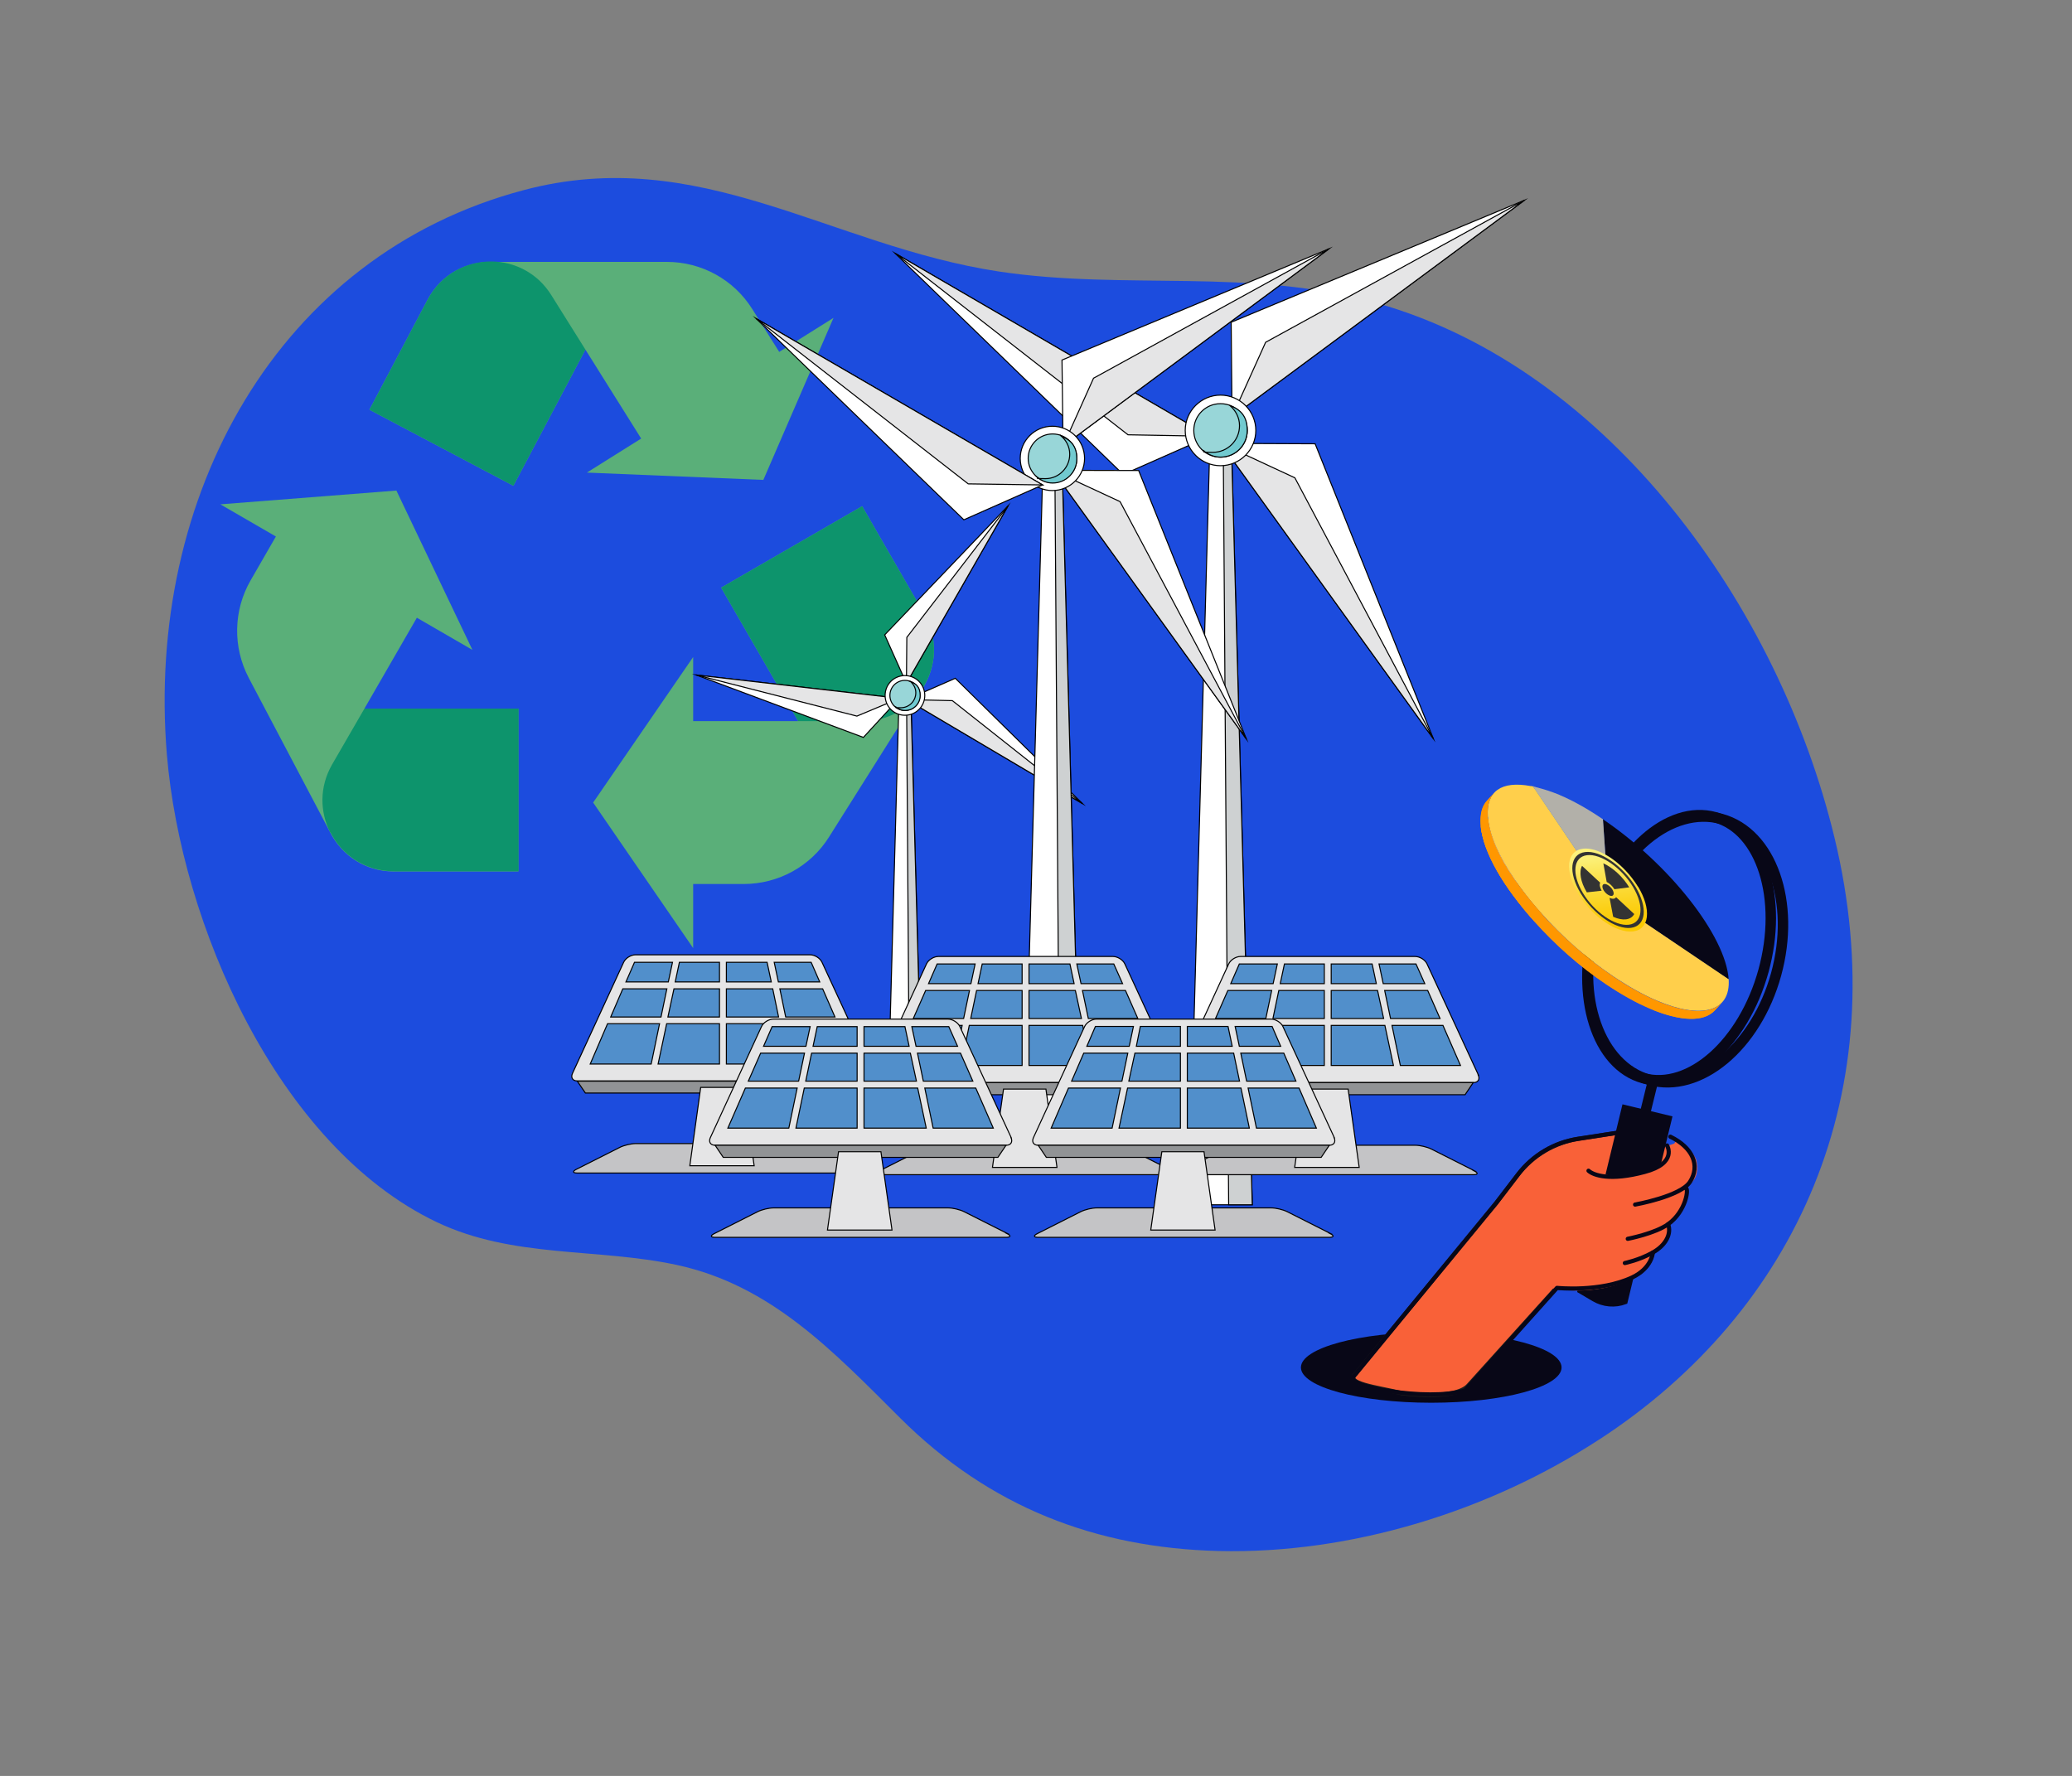<?xml version="1.0" encoding="UTF-8"?>
<svg id="Capa_1" xmlns="http://www.w3.org/2000/svg" xmlns:xlink="http://www.w3.org/1999/xlink" version="1.1" viewBox="0 0 992.1 850.4">
  <rect x="0" y="0" width="992.1" height="850.4" fill="#808080" stroke="none"/>
  <!-- Generator: Adobe Illustrator 29.4.0, SVG Export Plug-In . SVG Version: 2.1.0 Build 152)  -->
  <defs>
    <style>
      .st0, .st1, .st2 {
        fill: none;
      }

      .st3 {
        fill: #259171;
      }

      .st4 {
        fill: #8a8b8b;
      }

      .st5, .st6 {
        fill: #f96138;
      }

      .st7 {
        fill: #1c4cde;
      }

      .st8 {
        fill: url(#linear-gradient);
      }

      .st9 {
        fill: #e5e5e6;
      }

      .st9, .st10, .st11, .st6, .st12, .st13, .st14, .st15, .st16 {
        stroke-miterlimit: 10;
      }

      .st9, .st10, .st11, .st12, .st13, .st14, .st15, .st16 {
        stroke: #000;
        stroke-width: .5px;
      }

      .st10 {
        fill: #518fcb;
      }

      .st17, .st18, .st19 {
        fill: #080717;
      }

      .st11 {
        fill: #919395;
      }

      .st20 {
        isolation: isolate;
      }

      .st21 {
        fill: #adadae;
      }

      .st22 {
        fill: #75d84e;
      }

      .st23 {
        clip-path: url(#clippath-1);
      }

      .st24 {
        clip-path: url(#clippath-3);
      }

      .st25 {
        clip-path: url(#clippath-2);
      }

      .st26 {
        fill: #d4d5d6;
      }

      .st27 {
        fill: #838384;
      }

      .st28 {
        fill: #b2b0a9;
      }

      .st29 {
        fill: #07b23c;
      }

      .st6 {
        stroke: #1d1d1b;
      }

      .st6, .st1, .st19 {
        stroke-width: 2px;
      }

      .st18, .st1, .st2, .st19 {
        stroke: #080717;
      }

      .st18, .st2 {
        stroke-width: 5px;
      }

      .st12 {
        fill: #71cad0;
      }

      .st13 {
        fill: #fff;
      }

      .st30 {
        fill: #ff9700;
      }

      .st31 {
        opacity: .7;
      }

      .st1 {
        stroke-linecap: round;
        stroke-linejoin: round;
      }

      .st32 {
        fill: #ffcf4b;
      }

      .st33 {
        fill: #333;
      }

      .st14 {
        fill: #ced1d2;
      }

      .st34 {
        clip-path: url(#clippath);
      }

      .st35 {
        fill: #858686;
      }

      .st15 {
        fill: #c4c4c6;
      }

      .st16 {
        fill: #98d6d8;
      }
    </style>
    <clipPath id="clippath">
      <path class="st0" d="M730.6,380.4c-.4,0-.8-.2-1.2-.2,1-1.1,2.1-2.2,3.1-3.4.1-.1.2-.3.3-.4.4,0,.8.1,1.2.2-1.1,1.2-2.3,2.5-3.4,3.7Z"/>
    </clipPath>
    <clipPath id="clippath-1">
      <path class="st0" d="M734.1,376.6l.8,1.2.8-.8c-.5-.1-1-.2-1.6-.3,0,0,0,0,0,0h0s0,0,0,0Z"/>
    </clipPath>
    <clipPath id="clippath-2">
      <path class="st30" d="M708.9,394.8c-.3-5.1.7-8.9,3.1-11.4l3.4-3.7c-2.4,2.6-3.4,6.4-3.1,11.4,0,.4,0,.8.1,1.1,1.4,12.4,11.3,29.3,25.7,45.4,9.8,10.9,21.7,21.5,34.4,30.1,7.4,5,14.5,8.9,20.9,11.6,14.6,6.2,25.9,6.5,31.1.8l-3.4,3.7c-5.2,5.7-16.5,5.4-31.1-.8-6.4-2.7-13.4-6.6-20.9-11.6-12.7-8.5-24.6-19.1-34.4-30.1-14.4-16.1-24.4-32.9-25.7-45.4,0-.4,0-.8-.1-1.1Z"/>
    </clipPath>
    <clipPath id="clippath-3">
      <path class="st30" d="M738.2,437.6l-3.4,3.7c-15.5-17.2-24.4-33.1-25.7-45.4l3.4-3.7c1.3,12.3,10.3,28.1,25.7,45.4Z"/>
    </clipPath>
    <linearGradient id="linear-gradient" x1="770" y1="409.8" x2="770" y2="443" gradientTransform="translate(-154.5 16.3) rotate(-6.7) scale(.8 1.2) skewX(33.5)" gradientUnits="userSpaceOnUse">
      <stop offset="0" stop-color="#fcf483"/>
      <stop offset=".2" stop-color="#fbef75"/>
      <stop offset=".4" stop-color="#fbe351"/>
      <stop offset=".8" stop-color="#fbd017"/>
      <stop offset="1" stop-color="#fbc900"/>
    </linearGradient>
  </defs>
  <path class="st7" d="M765.9,689.2c94.3-61.5,141.9-166.6,112.5-288-26.7-110.7-107.7-224.3-218.6-255.9-61-17.4-120.8-6.1-181.6-15.3-80.9-12.3-143.1-61.3-227.3-39-118.1,31.2-181.2,146.9-171,270.3,6.7,80.6,52.8,187.4,129.2,223.9,36.5,17.4,76.8,12.3,114.9,20.5,45.1,9.7,74.8,41.2,107.1,73.4,42.9,42.7,93.7,62.1,152.4,63.6,63.4,1.5,129.5-19,182.2-53.4ZM765.9,689.2c94.3-61.5,141.9-166.6,112.5-288-26.7-110.7-107.7-224.3-218.6-255.9-61-17.4-120.8-6.1-181.6-15.3-80.9-12.3-143.1-61.3-227.3-39-118.1,31.2-181.2,146.9-171,270.3,6.7,80.6,52.8,187.4,129.2,223.9,36.5,17.4,76.8,12.3,114.9,20.5,45.1,9.7,74.8,41.2,107.1,73.4,42.9,42.7,93.7,62.1,152.4,63.6,63.4,1.5,129.5-19,182.2-53.4Z"/>
  <g class="st31">
    <path class="st22" d="M442.6,294.1l-29.8-51.7-67.5,39,36.9,63.9h-50.3v-30.7l-47.9,69.7,47.9,69.7v-30.7h24.2c16.6,0,32.1-8.5,40.9-22.6l44.6-70.8c6.6-10.2,7.9-23.7,1-35.7Z"/>
    <path class="st29" d="M441.7,329.8c-5.9,9.1-16.1,15.5-28.6,15.5h-30.9l-36.9-63.9,67.5-39,29.8,51.7c6.9,12,5.6,25.6-1,35.7Z"/>
    <path class="st22" d="M248.3,339.3h-73.8s25.1-43.5,25.1-43.5l26.6,15.4-36.4-76.3-84.3,6.6,26.6,15.4-12.1,21c-8.3,14.4-8.6,32-.9,46.7l39,74c5.5,10.8,16.6,18.7,30.4,18.7h59.7v-77.9Z"/>
    <path class="st29" d="M158.1,398.6c-4.9-9.7-5.3-21.7.9-32.5l15.5-26.8h73.8s0,77.9,0,77.9h-59.7c-13.8,0-25-7.9-30.4-18.7Z"/>
    <path class="st22" d="M245.8,232.6l34.5-65.2,26.7,42.6-26,16.3,84.5,3.5,33.6-77.6-26,16.3-12.9-20.5c-8.8-14.1-24.3-22.6-40.9-22.6h-83.7c-12.1-.3-24.3,5.8-30.8,18l-27.9,52.8,68.9,36.4Z"/>
    <path class="st29" d="M235.6,125.2c10.9.2,21.7,5.5,28.3,16l16.4,26.2-34.5,65.2-68.9-36.4,27.9-52.8c6.5-12.2,18.7-18.4,30.8-18.2Z"/>
  </g>
  <g>
    <g>
      <g>
        <polygon class="st13" points="434 327.2 423.6 304 482.7 242.2 434 327.2"/>
        <polygon class="st9" points="434 327.2 434.2 305.2 482.7 242.2 434 327.2"/>
      </g>
      <g>
        <polygon class="st13" points="434.1 335 457.4 324.8 518.3 384.8 434.1 335"/>
        <polygon class="st9" points="434.1 335 456 335.5 518.3 384.8 434.1 335"/>
      </g>
      <g>
        <polygon class="st13" points="430.6 334.4 413.4 353.1 333.3 323.2 430.6 334.4"/>
        <polygon class="st9" points="430.6 334.4 410.3 342.9 333.3 323.2 430.6 334.4"/>
      </g>
      <g>
        <polygon class="st13" points="441.8 541.3 424.8 541.3 430.4 336.4 436.2 336.4 441.8 541.3"/>
        <polygon class="st14" points="441.8 541.3 435.5 541.3 434.1 336.4 436.2 336.4 441.8 541.3"/>
        <path class="st13" d="M442.8,333c0,5.2-4.2,9.5-9.5,9.5s-9.5-4.2-9.5-9.5,4.2-9.5,9.5-9.5,9.5,4.3,9.5,9.5Z"/>
        <path class="st16" d="M440.5,333c0,4-3.2,7.2-7.2,7.2s-7.2-3.2-7.2-7.2,3.2-7.2,7.2-7.2,7.2,3.2,7.2,7.2Z"/>
        <path class="st12" d="M435.9,326.3c1.5,1.3,2.6,3.2,2.6,5.4,0,4-3.2,7.2-7.2,7.2s-1.7-.2-2.5-.5c1.3,1.1,2.8,1.8,4.6,1.8,4,0,7.2-3.2,7.2-7.2s-1.9-5.6-4.7-6.7Z"/>
      </g>
    </g>
    <g>
      <g>
        <polygon class="st13" points="589.9 199.6 589.5 154.3 729.9 95.9 589.9 199.6"/>
        <polygon class="st9" points="589.9 199.6 606 163.9 729.9 95.9 589.9 199.6"/>
      </g>
      <g>
        <polygon class="st13" points="584.5 212.3 629.7 212.5 686.3 353.7 584.5 212.3"/>
        <polygon class="st9" points="584.5 212.3 620 228.8 686.3 353.7 584.5 212.3"/>
      </g>
      <g>
        <polygon class="st13" points="579.2 208.9 537.8 227.2 428.6 121.3 579.2 208.9"/>
        <polygon class="st9" points="579.2 208.9 540.1 208.2 428.6 121.3 579.2 208.9"/>
      </g>
      <g>
        <polygon class="st13" points="599.6 576.9 569.3 576.9 579.3 212.1 589.6 212.1 599.6 576.9"/>
        <polygon class="st14" points="599.6 576.9 588.3 576.9 585.7 212.1 589.6 212.1 599.6 576.9"/>
        <path class="st13" d="M601.3,206.1c0,9.3-7.6,16.9-16.9,16.9s-16.9-7.6-16.9-16.9,7.6-16.9,16.9-16.9,16.9,7.6,16.9,16.9Z"/>
        <path class="st16" d="M597.2,206.1c0,7.1-5.7,12.8-12.8,12.8s-12.8-5.7-12.8-12.8,5.7-12.8,12.8-12.8,12.8,5.7,12.8,12.8Z"/>
        <path class="st12" d="M588.9,194.2c2.7,2.3,4.6,5.7,4.6,9.6,0,7.1-5.7,12.8-12.8,12.8s-3.1-.4-4.5-.9c2.2,1.9,5,3.2,8.2,3.2,7.1,0,12.8-5.7,12.8-12.8s-3.5-10.1-8.3-11.9Z"/>
      </g>
    </g>
    <g>
      <g>
        <g>
          <polygon class="st13" points="509 213.6 508.5 172.4 636.4 119.1 509 213.6"/>
          <polygon class="st9" points="509 213.6 523.6 181.1 636.4 119.1 509 213.6"/>
        </g>
        <g>
          <polygon class="st13" points="504 225.2 545.2 225.3 596.8 353.9 504 225.2"/>
          <polygon class="st9" points="504 225.2 536.3 240.2 596.8 353.9 504 225.2"/>
        </g>
        <g>
          <polygon class="st13" points="517.7 557.3 490.1 557.3 499.3 225 508.6 225 517.7 557.3"/>
          <polygon class="st14" points="517.7 557.3 507.4 557.3 505.1 225 508.6 225 517.7 557.3"/>
          <path class="st13" d="M519.3,219.5c0,8.5-6.9,15.4-15.4,15.4s-15.4-6.9-15.4-15.4,6.9-15.4,15.4-15.4,15.4,6.9,15.4,15.4Z"/>
          <path class="st16" d="M515.6,219.5c0,6.4-5.2,11.6-11.6,11.6s-11.7-5.2-11.7-11.6,5.2-11.7,11.7-11.7,11.6,5.2,11.6,11.7Z"/>
          <path class="st12" d="M508,208.7c2.5,2.1,4.2,5.2,4.2,8.8,0,6.4-5.2,11.7-11.6,11.7s-2.8-.3-4.1-.8c2,1.7,4.6,2.9,7.5,2.9,6.4,0,11.6-5.2,11.6-11.6s-3.2-9.2-7.5-10.8Z"/>
        </g>
      </g>
      <g>
        <polygon class="st13" points="499.2 232.2 461.5 248.9 362 152.5 499.2 232.2"/>
        <polygon class="st9" points="499.2 232.2 463.6 231.7 362 152.5 499.2 232.2"/>
      </g>
    </g>
    <g>
      <path class="st15" d="M416.2,559.9c2,1,1.8,1.8-.4,1.8h-139.4c-2.2,0-2.4-.8-.4-1.8l20.8-10.5c2-1,5.4-1.8,7.6-1.8h83.6c2.2,0,5.6.8,7.6,1.8l20.8,10.5Z"/>
      <g>
        <path class="st9" d="M418.1,514c.9,2-.1,3.6-2.3,3.6h-139.4c-2.2,0-3.2-1.6-2.3-3.6l24.5-53.2c.9-2,3.5-3.6,5.7-3.6h83.6c2.2,0,4.8,1.6,5.7,3.6l24.6,53.2Z"/>
        <polygon class="st11" points="415.8 517.7 276.4 517.7 280.3 523.4 411.9 523.4 415.8 517.7"/>
        <g>
          <polygon class="st10" points="347.8 487 372.8 487 370 473.5 347.8 473.5 347.8 487"/>
          <polygon class="st10" points="344.5 487 344.5 473.5 322.7 473.5 319.8 487 344.5 487"/>
          <polygon class="st10" points="347.8 470.2 369.3 470.2 367.3 460.8 347.8 460.8 347.8 470.2"/>
          <polygon class="st10" points="344.5 509.5 344.5 490.2 319.2 490.2 315.1 509.5 344.5 509.5"/>
          <polygon class="st10" points="298.2 473.5 292.4 487 316.5 487 319.3 473.5 298.2 473.5"/>
          <polygon class="st10" points="344.5 460.8 325.3 460.8 323.3 470.2 344.5 470.2 344.5 460.8"/>
          <polygon class="st10" points="320 470.2 322 460.8 303.8 460.8 299.7 470.2 320 470.2"/>
          <polygon class="st10" points="373.5 490.2 347.8 490.2 347.8 509.5 377.5 509.5 373.5 490.2"/>
          <polygon class="st10" points="372.7 470.2 392.5 470.2 388.4 460.8 370.7 460.8 372.7 470.2"/>
          <polygon class="st10" points="315.8 490.2 290.9 490.2 282.6 509.5 311.8 509.5 315.8 490.2"/>
          <polygon class="st10" points="376.2 487 399.8 487 393.9 473.5 373.4 473.5 376.2 487"/>
          <polygon class="st10" points="401.3 490.2 376.9 490.2 380.9 509.5 409.6 509.5 401.3 490.2"/>
        </g>
      </g>
      <polygon class="st9" points="361.1 558.2 330.3 558.2 335.5 520.7 355.8 520.7 361.1 558.2"/>
    </g>
    <g>
      <path class="st15" d="M561.2,560.7c2,1,1.8,1.8-.4,1.8h-139.4c-2.2,0-2.4-.8-.4-1.8l20.8-10.5c2-1,5.4-1.8,7.6-1.8h83.6c2.2,0,5.6.8,7.6,1.8l20.8,10.5Z"/>
      <g>
        <path class="st9" d="M563.1,514.8c.9,2-.1,3.6-2.3,3.6h-139.4c-2.2,0-3.2-1.6-2.3-3.6l24.5-53.2c.9-2,3.5-3.6,5.7-3.6h83.6c2.2,0,4.8,1.6,5.7,3.6l24.6,53.2Z"/>
        <polygon class="st11" points="560.7 518.4 421.4 518.4 425.3 524.2 556.8 524.2 560.7 518.4"/>
        <g>
          <polygon class="st10" points="492.7 487.7 517.8 487.7 514.9 474.3 492.7 474.3 492.7 487.7"/>
          <polygon class="st10" points="489.4 487.7 489.4 474.3 467.6 474.3 464.8 487.7 489.4 487.7"/>
          <polygon class="st10" points="492.7 471 514.3 471 512.3 461.6 492.7 461.6 492.7 471"/>
          <polygon class="st10" points="489.4 510.2 489.4 491 464.1 491 460.1 510.2 489.4 510.2"/>
          <polygon class="st10" points="443.2 474.3 437.3 487.7 461.4 487.7 464.2 474.3 443.2 474.3"/>
          <polygon class="st10" points="489.4 461.6 470.3 461.6 468.3 471 489.4 471 489.4 461.6"/>
          <polygon class="st10" points="464.9 471 466.9 461.6 448.7 461.6 444.6 471 464.9 471"/>
          <polygon class="st10" points="518.4 491 492.7 491 492.7 510.2 522.5 510.2 518.4 491"/>
          <polygon class="st10" points="517.6 471 537.5 471 533.3 461.6 515.6 461.6 517.6 471"/>
          <polygon class="st10" points="460.7 491 435.9 491 427.5 510.2 456.7 510.2 460.7 491"/>
          <polygon class="st10" points="521.1 487.7 544.8 487.7 538.9 474.3 518.3 474.3 521.1 487.7"/>
          <polygon class="st10" points="546.2 491 521.8 491 525.8 510.2 554.6 510.2 546.2 491"/>
        </g>
      </g>
      <polygon class="st9" points="506.1 559 475.2 559 480.5 521.5 500.8 521.5 506.1 559"/>
    </g>
    <g>
      <path class="st15" d="M705.9,560.7c2,1,1.8,1.8-.4,1.8h-139.4c-2.2,0-2.4-.8-.4-1.8l20.8-10.5c2-1,5.4-1.8,7.6-1.8h83.6c2.2,0,5.6.8,7.6,1.8l20.8,10.5Z"/>
      <g>
        <path class="st9" d="M707.8,514.8c.9,2-.1,3.6-2.3,3.6h-139.4c-2.2,0-3.2-1.6-2.3-3.6l24.5-53.2c.9-2,3.5-3.6,5.7-3.6h83.6c2.2,0,4.8,1.6,5.7,3.6l24.6,53.2Z"/>
        <polygon class="st11" points="705.4 518.4 566 518.4 570 524.2 701.5 524.2 705.4 518.4"/>
        <g>
          <polygon class="st10" points="637.4 487.7 662.5 487.7 659.6 474.3 637.4 474.3 637.4 487.7"/>
          <polygon class="st10" points="634.1 487.7 634.1 474.3 612.3 474.3 609.5 487.7 634.1 487.7"/>
          <polygon class="st10" points="637.4 471 659 471 657 461.6 637.4 461.6 637.4 471"/>
          <polygon class="st10" points="634.1 510.2 634.1 491 608.8 491 604.8 510.2 634.1 510.2"/>
          <polygon class="st10" points="587.9 474.3 582 487.7 606.1 487.7 608.9 474.3 587.9 474.3"/>
          <polygon class="st10" points="634.1 461.6 615 461.6 613 471 634.1 471 634.1 461.6"/>
          <polygon class="st10" points="609.6 471 611.6 461.6 593.4 461.6 589.3 471 609.6 471"/>
          <polygon class="st10" points="663.1 491 637.4 491 637.4 510.2 667.2 510.2 663.1 491"/>
          <polygon class="st10" points="662.3 471 682.2 471 678 461.6 660.3 461.6 662.3 471"/>
          <polygon class="st10" points="605.4 491 580.6 491 572.2 510.2 601.4 510.2 605.4 491"/>
          <polygon class="st10" points="665.8 487.7 689.5 487.7 683.6 474.3 663 474.3 665.8 487.7"/>
          <polygon class="st10" points="690.9 491 666.5 491 670.5 510.2 699.3 510.2 690.9 491"/>
        </g>
      </g>
      <polygon class="st9" points="650.8 559 619.9 559 625.2 521.5 645.5 521.5 650.8 559"/>
    </g>
    <g>
      <path class="st15" d="M636.9,590.7c2,1,1.8,1.8-.4,1.8h-139.4c-2.2,0-2.4-.8-.4-1.8l20.8-10.5c2-1,5.4-1.8,7.6-1.8h83.6c2.2,0,5.6.8,7.6,1.8l20.8,10.5Z"/>
      <g>
        <path class="st9" d="M638.8,544.8c.9,2-.1,3.6-2.3,3.6h-139.4c-2.2,0-3.2-1.6-2.3-3.6l24.5-53.2c.9-2,3.5-3.6,5.7-3.6h83.6c2.2,0,4.8,1.6,5.7,3.6l24.6,53.2Z"/>
        <polygon class="st11" points="636.5 548.4 497.1 548.4 501 554.2 632.6 554.2 636.5 548.4"/>
        <g>
          <polygon class="st10" points="568.5 517.7 593.5 517.7 590.7 504.3 568.5 504.3 568.5 517.7"/>
          <polygon class="st10" points="565.2 517.7 565.2 504.3 543.4 504.3 540.5 517.7 565.2 517.7"/>
          <polygon class="st10" points="568.5 501 590 501 588 491.5 568.5 491.5 568.5 501"/>
          <polygon class="st10" points="565.2 540.2 565.2 521 539.9 521 535.8 540.2 565.2 540.2"/>
          <polygon class="st10" points="518.9 504.3 513.1 517.7 537.2 517.7 540 504.3 518.9 504.3"/>
          <polygon class="st10" points="565.2 491.5 546 491.5 544.1 501 565.2 501 565.2 491.5"/>
          <polygon class="st10" points="540.7 501 542.7 491.5 524.5 491.5 520.4 501 540.7 501"/>
          <polygon class="st10" points="594.2 521 568.5 521 568.5 540.2 598.2 540.2 594.2 521"/>
          <polygon class="st10" points="593.4 501 613.2 501 609.1 491.5 591.4 491.5 593.4 501"/>
          <polygon class="st10" points="536.5 521 511.6 521 503.3 540.2 532.5 540.2 536.5 521"/>
          <polygon class="st10" points="596.9 517.7 620.5 517.7 614.7 504.3 594.1 504.3 596.9 517.7"/>
          <polygon class="st10" points="622 521 597.6 521 601.6 540.2 630.3 540.2 622 521"/>
        </g>
      </g>
      <polygon class="st9" points="581.8 589 551 589 556.3 551.5 576.5 551.5 581.8 589"/>
    </g>
    <g>
      <path class="st15" d="M482.2,590.7c2,1,1.8,1.8-.4,1.8h-139.4c-2.2,0-2.4-.8-.4-1.8l20.8-10.5c2-1,5.4-1.8,7.6-1.8h83.6c2.2,0,5.6.8,7.6,1.8l20.8,10.5Z"/>
      <g>
        <path class="st9" d="M484.1,544.8c.9,2-.1,3.6-2.3,3.6h-139.4c-2.2,0-3.2-1.6-2.3-3.6l24.5-53.2c.9-2,3.5-3.6,5.7-3.6h83.6c2.2,0,4.8,1.6,5.7,3.6l24.6,53.2Z"/>
        <polygon class="st11" points="481.7 548.4 342.4 548.4 346.3 554.2 477.8 554.2 481.7 548.4"/>
        <g>
          <polygon class="st10" points="413.7 517.7 438.8 517.7 435.9 504.3 413.7 504.3 413.7 517.7"/>
          <polygon class="st10" points="410.4 517.7 410.4 504.3 388.6 504.3 385.8 517.7 410.4 517.7"/>
          <polygon class="st10" points="413.7 501 435.3 501 433.3 491.6 413.7 491.6 413.7 501"/>
          <polygon class="st10" points="410.4 540.2 410.4 521 385.1 521 381.1 540.2 410.4 540.2"/>
          <polygon class="st10" points="364.2 504.3 358.3 517.7 382.4 517.7 385.2 504.3 364.2 504.3"/>
          <polygon class="st10" points="410.4 491.6 391.3 491.6 389.3 501 410.4 501 410.4 491.6"/>
          <polygon class="st10" points="385.9 501 387.9 491.6 369.7 491.6 365.6 501 385.9 501"/>
          <polygon class="st10" points="439.4 521 413.7 521 413.7 540.2 443.5 540.2 439.4 521"/>
          <polygon class="st10" points="438.6 501 458.5 501 454.3 491.6 436.6 491.6 438.6 501"/>
          <polygon class="st10" points="381.7 521 356.9 521 348.5 540.2 377.7 540.2 381.7 521"/>
          <polygon class="st10" points="442.1 517.7 465.8 517.7 459.9 504.3 439.3 504.3 442.1 517.7"/>
          <polygon class="st10" points="467.2 521 442.8 521 446.8 540.2 475.6 540.2 467.2 521"/>
        </g>
      </g>
      <polygon class="st9" points="427.1 589 396.2 589 401.5 551.5 421.8 551.5 427.1 589"/>
    </g>
  </g>
  <g>
    <ellipse class="st17" cx="685.3" cy="654.8" rx="62.4" ry="16.9"/>
    <g>
      <g>
        <path class="st5" d="M801.7,547.6s5.8,9.4-11.7,14c-18,4.7-26.7,1.5-29.4-.9"/>
        <path class="st5" d="M782.9,576.8s21.9-3.9,26.3-10.9c5-7.8,1.3-14.7-6.6-19.8"/>
        <path class="st5" d="M779.4,593.2s13-2.5,19.3-7c8.7-6.2,10-17.3,8.5-17.2"/>
        <path class="st5" d="M778,604.8s6.9-1.4,13.3-5c6.5-3.6,9.1-9.2,7.4-13.6"/>
        <path class="st6" d="M781,541.4l-24.9,3.8c-11.7,1.8-22.3,8.1-29.5,17.5l-10.2,13.3-67.3,81.9c-5.3,4.6,9.3,6.2,22.1,9.2,0,0,25.4,3.6,31.9-3.7l42.3-46.9s20.6,2.2,36-5c9.5-4.5,9.9-11.9,9.9-11.9"/>
      </g>
      <ellipse class="st2" cx="806.8" cy="454.4" rx="64.8" ry="45" transform="translate(154.7 1111.8) rotate(-74.6)"/>
      <ellipse class="st2" cx="803.8" cy="453.5" rx="64.8" ry="41.9" transform="translate(153.3 1108.3) rotate(-74.6)"/>
      <path class="st19" d="M778.3,623.5l21.3-88.2-22-5.3-21.3,88.2,6.8,4c4.6,2.7,10.2,3.2,15.2,1.3h0Z"/>
      <line class="st18" x1="787.2" y1="535" x2="792" y2="515.5"/>
      <path class="st5" d="M804,546.9c0-.6,7.7,4.8,8.4,9.5,1.5,9.4-4.6,11-4.6,11,0,0,2.5,11.9-8.8,18.8-1,.6,1.9,7.5-7.6,14.7-2,1.5.1,7.5-12.8,12.7-19.3,7.8-37.7,2.8-37.7,2.8l12.6-59.4s16.4,8.7,28.8,5.9c17.3-3.9,21.7-9.7,21.6-16Z"/>
      <g>
        <path class="st1" d="M798.2,548.5s5.2,8.5-10.8,12.7c-16.4,4.4-24.4,1.6-26.8-.6"/>
        <path class="st1" d="M782.9,576.8s21.9-3.9,26.3-10.9c5-7.8,1.3-16.4-9.4-21.6"/>
        <path class="st1" d="M779.4,593.2s13-2.5,19.3-7c8.7-6.2,10-17.3,8.5-17.2"/>
        <path class="st1" d="M778,604.8s6.9-1.4,13.3-5c6.5-3.6,9.1-9.2,7.4-13.6"/>
        <path class="st1" d="M781,541.4l-25.7,4c-11.2,1.7-21.3,7.7-28.2,16.7l-10.7,14-68.3,83c-5.3,4.6,35.4,12.2,53.4,6.7l44-49.1s20.6,2.2,36-5c9.5-4.5,9.9-11.9,9.9-11.9"/>
      </g>
    </g>
  </g>
  <g class="st20">
    <path class="st26" d="M734.9,376.8l-.8-.2c.3,0,.6.1.8.2Z"/>
    <g class="st20">
      <g class="st34">
        <g class="st20">
          <path class="st35" d="M734.2,376.7l-3.4,3.7s0,0-.1,0c-.4,0-.8-.2-1.2-.2l3.4-3.7c.4,0,.8.1,1.2.2,0,0,0,0,.1,0"/>
        </g>
      </g>
    </g>
    <polygon class="st21" points="827.7 468.9 824.2 472.6 766.6 433.7 770 430 827.7 468.9"/>
    <polygon class="st27" points="770 430 766.6 433.7 764 396.1 767.5 392.3 770 430"/>
    <polygon class="st3" points="770 430 766.6 433.7 730.6 380.4 734.1 376.6 770 430"/>
    <path class="st32" d="M734.1,376.6l36,53.3,57.6,38.9c1.1,15.9-13.2,19.3-34.2,10.4-6.4-2.7-13.4-6.6-20.9-11.6-12.7-8.5-24.6-19.1-34.4-30.1-14.4-16.1-24.4-32.9-25.7-45.4,0-.4,0-.8-.1-1.1-.8-12.1,6.4-17.2,20.5-14.6.4,0,.8.1,1.2.2Z"/>
    <path class="st26" d="M734.1,376.6h0c-.4,0-.8-.2-1.2-.2.4,0,.8.1,1.2.2h0ZM734.1,376.6c.5.1,1,.2,1.6.3-.2,0-.5-.1-.7-.2l-.8-.2s0,0,0,0h0Z"/>
    <g class="st20">
      <g class="st23">
        <g class="st20">
          <path class="st4" d="M735.6,377l-3.4,3.7c-.5-.1-1-.2-1.4-.3l3.4-3.7c.5,0,1,.2,1.4.3"/>
          <path class="st35" d="M734.2,376.7l-3.4,3.7s0,0-.1,0c-.4,0-.8-.2-1.2-.2l3.4-3.7c.4,0,.8.1,1.2.2,0,0,0,0,.1,0"/>
        </g>
      </g>
    </g>
    <path class="st17" d="M767.5,392.3c31.8,21.5,58.8,55.8,60.2,76.6l-57.6-38.9-2.6-37.7Z"/>
    <path class="st28" d="M746.8,380.7c6.4,2.7,13.2,6.5,20.7,11.6l2.6,37.7-36-53.3c.5.1,1,.2,1.6.3,3.6.9,7.3,2.1,11.2,3.7Z"/>
    <g class="st20">
      <path class="st30" d="M708.9,394.8c-.3-5.1.7-8.9,3.1-11.4l3.4-3.7c-2.4,2.6-3.4,6.4-3.1,11.4,0,.4,0,.8.1,1.1,1.4,12.4,11.3,29.3,25.7,45.4,9.8,10.9,21.7,21.5,34.4,30.1,7.4,5,14.5,8.9,20.9,11.6,14.6,6.2,25.9,6.5,31.1.8l-3.4,3.7c-5.2,5.7-16.5,5.4-31.1-.8-6.4-2.7-13.4-6.6-20.9-11.6-12.7-8.5-24.6-19.1-34.4-30.1-14.4-16.1-24.4-32.9-25.7-45.4,0-.4,0-.8-.1-1.1Z"/>
      <g class="st25">
        <g class="st20">
          <path class="st30" d="M824.5,480.1l-3.4,3.7c-1.9,2-4.5,3.3-7.7,3.8l3.4-3.7c3.2-.5,5.9-1.8,7.7-3.8"/>
          <path class="st30" d="M816.8,483.9l-3.4,3.7c-1.7.3-3.6.3-5.6.2l3.4-3.7c2,.1,3.9,0,5.6-.2"/>
          <path class="st30" d="M811.2,484.1l-3.4,3.7c-1.7-.1-3.5-.4-5.4-.8l3.4-3.7c1.9.4,3.7.7,5.4.8"/>
          <path class="st30" d="M805.8,483.3l-3.4,3.7c-1.7-.4-3.5-.8-5.4-1.4l3.4-3.7c1.9.6,3.7,1.1,5.4,1.4"/>
          <path class="st30" d="M800.4,481.9l-3.4,3.7c-1.8-.6-3.7-1.3-5.6-2l3.4-3.7c1.9.8,3.8,1.5,5.6,2"/>
          <path class="st30" d="M794.8,479.8l-3.4,3.7c-.4-.2-.9-.4-1.4-.6-1.5-.7-3.1-1.4-4.7-2.2l3.4-3.7c1.6.8,3.2,1.5,4.7,2.2.5.2.9.4,1.4.6"/>
          <path class="st30" d="M788.7,477.1l-3.4,3.7c-2.2-1.1-4.5-2.3-6.9-3.7l3.4-3.7c2.4,1.4,4.7,2.6,6.9,3.7"/>
          <path class="st30" d="M781.8,473.4l-3.4,3.7c-2.8-1.6-5.7-3.4-8.7-5.4l3.4-3.7c3,2,5.9,3.8,8.7,5.4"/>
          <path class="st30" d="M773.1,468l-3.4,3.7c-.2-.1-.4-.2-.6-.4-12.7-8.5-24.6-19.1-34.4-30.1-.6-.7-1.2-1.4-1.9-2.1l3.4-3.7c.6.7,1.2,1.4,1.9,2.1,9.8,10.9,21.7,21.5,34.4,30.1.2.1.4.2.6.4"/>
          <path class="st30" d="M736.3,435.5l-3.4,3.7c-2.4-2.7-4.6-5.5-6.7-8.2l3.4-3.7c2.1,2.7,4.3,5.5,6.7,8.2"/>
          <path class="st30" d="M729.6,427.2l-3.4,3.7c-1.7-2.3-3.3-4.5-4.8-6.8l3.4-3.7c1.5,2.2,3.1,4.5,4.8,6.8"/>
          <path class="st30" d="M724.8,420.5l-3.4,3.7c-1.4-2-2.6-4-3.8-6l3.4-3.7c1.2,2,2.4,4,3.8,6"/>
          <path class="st30" d="M721,414.5l-3.4,3.7c-1.1-1.9-2.2-3.8-3.1-5.7l3.4-3.7c.9,1.9,2,3.7,3.1,5.7"/>
          <path class="st30" d="M717.9,408.8l-3.4,3.7c-.9-1.9-1.8-3.7-2.5-5.5l3.4-3.7c.7,1.8,1.5,3.6,2.5,5.5"/>
          <path class="st30" d="M715.4,403.3l-3.4,3.7c-.8-1.9-1.4-3.8-1.9-5.6l3.4-3.7c.5,1.8,1.1,3.7,1.9,5.6"/>
          <path class="st30" d="M713.5,397.7l-3.4,3.7c-.5-1.9-.9-3.7-1.1-5.5,0-.3,0-.5,0-.8l3.4-3.7c0,.3,0,.5,0,.8.2,1.7.5,3.6,1.1,5.5"/>
          <path class="st30" d="M712.4,391.4l-3.4,3.7c0-.1,0-.2,0-.4-.3-5.1.7-8.9,3.1-11.4l3.4-3.7c-2.4,2.6-3.4,6.4-3.1,11.4,0,.1,0,.2,0,.4"/>
        </g>
      </g>
    </g>
    <g>
      <path class="st30" d="M738.2,437.6l-3.4,3.7c-15.5-17.2-24.4-33.1-25.7-45.4l3.4-3.7c1.3,12.3,10.3,28.1,25.7,45.4Z"/>
      <g class="st24">
        <g class="st20">
          <path class="st30" d="M738.2,437.6l-3.4,3.7c-.7-.8-1.4-1.6-2.1-2.4l3.4-3.7c.7.8,1.4,1.6,2.1,2.4"/>
          <path class="st30" d="M736.1,435.2l-3.4,3.7c-2.5-2.9-4.9-5.8-7-8.6l3.4-3.7c2.1,2.8,4.5,5.7,7,8.6"/>
          <path class="st30" d="M729,426.6l-3.4,3.7c-1.7-2.2-3.3-4.4-4.7-6.6l3.4-3.7c1.4,2.2,3,4.3,4.7,6.6"/>
          <path class="st30" d="M724.3,420l-3.4,3.7c-1.3-1.9-2.5-3.8-3.6-5.7l3.4-3.7c1.1,1.9,2.3,3.8,3.6,5.7"/>
          <path class="st30" d="M720.7,414.3l-3.4,3.7c-1.1-1.8-2-3.6-2.9-5.3l3.4-3.7c.9,1.7,1.8,3.5,2.9,5.3"/>
          <path class="st30" d="M717.8,409l-3.4,3.7c-.9-1.8-1.7-3.6-2.4-5.3l3.4-3.7c.7,1.7,1.5,3.5,2.4,5.3"/>
          <path class="st30" d="M715.5,403.7l-3.4,3.7c-.8-1.9-1.4-3.8-1.9-5.6l3.4-3.7c.5,1.8,1.1,3.7,1.9,5.6"/>
          <path class="st30" d="M713.6,398.1l-3.4,3.7c-.6-2.1-.9-4-1.1-5.9l3.4-3.7c.2,1.9.6,3.9,1.1,5.9"/>
        </g>
      </g>
    </g>
    <path class="st26" d="M712.5,392.2c1,8.7,6.1,19.6,14.1,30.8l-1.4-1.9c-7.5-10.8-11.8-20.7-12.7-29Z"/>
    <path class="st30" d="M732.7,431.1c-2.8-3.4-5.3-6.7-7.6-10l1.4,1.9c1.8,2.5,3.7,5,5.7,7.5l.4.6Z"/>
    <path class="st30" d="M738.2,437.6c-1.9-2.2-3.8-4.3-5.5-6.4l-.4-.6c1.9,2.3,3.9,4.7,6,7Z"/>
  </g>
  <g>
    <path class="st8" d="M784.3,424.5c6.6,10.9,5.5,20.6-2.4,21.5-7.6.9-18.8-6.6-25.6-17-.2-.4-.5-.8-.7-1.1-6.6-10.9-5.5-20.6,2.4-21.5,5.8-.7,13.8,3.6,20.2,10.3,2.3,2.4,4.3,5,6.1,7.9Z"/>
    <path class="st33" d="M780.9,444.3c-7.2.9-18-6.6-24.1-16.6-6-10-5.1-18.8,2.2-19.7,7.2-.9,18,6.6,24.1,16.6,6,10,5.1,18.8-2.2,19.7ZM759.9,409.5c-6.6.8-7.5,8.9-2,18.1,5.5,9.2,15.4,16,22,15.2s7.5-8.9,2-18.1-15.4-16-22-15.2Z"/>
    <path class="st33" d="M772,425.9c1,1.6.8,3-.3,3.1s-2.8-1-3.8-2.6c-1-1.6-.8-3,.3-3.1s2.8,1,3.8,2.6Z"/>
    <path class="st33" d="M766.2,422.7l-8.7-8.1c-1.5,2.8-.8,7.6,2.3,12.7l7.1-.8c-.9-1.6-1.2-3-.7-3.8Z"/>
    <path class="st33" d="M770.7,430l1.7,9c4.5,2,8.4,1.7,10.1-1.3l-8.7-8.1c-.5.9-1.7,1-3,.4Z"/>
    <path class="st33" d="M773,425.8l7.1-.9c-2.9-4.8-7.6-9.3-12.4-11.5l1.6,8.9c1.4.7,2.8,2,3.7,3.5Z"/>
  </g>
</svg>